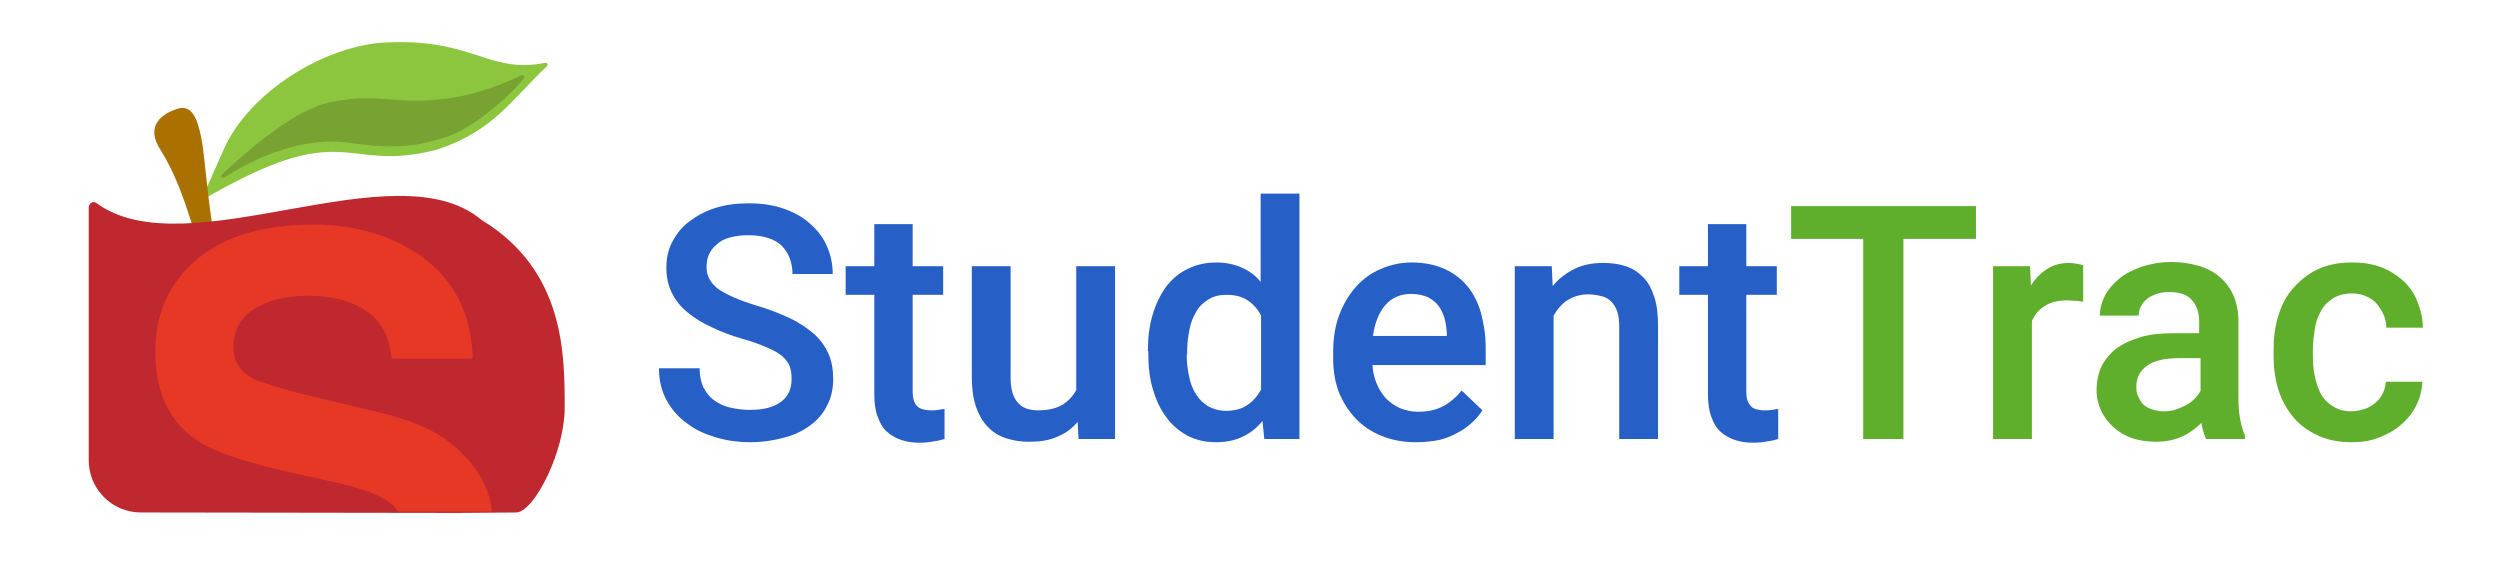 <?xml version="1.0" encoding="utf-8"?>
<!-- Generator: Adobe Illustrator 23.0.6, SVG Export Plug-In . SVG Version: 6.00 Build 0)  -->
<svg version="1.1" id="Layer_1" xmlns="http://www.w3.org/2000/svg" xmlns:xlink="http://www.w3.org/1999/xlink" x="0px" y="0px"
	 viewBox="0 0 541 123" style="enable-background:new 0 0 541 123;" xml:space="preserve">
<style type="text/css">
	.st0{enable-background:new    ;}
	.st1{fill:#2660C6;}
	.st2{fill:#5FAF2D;}
	.st3{fill:#8CC63F;}
	.st4{fill:#78A333;}
	.st5{fill:#AA7100;}
	.st6{fill:#C0282F;}
	.st7{fill:#E73825;}
</style>
<g>
	<g>
		<g>
			<g>
				<g class="st0">
					<path class="st1" d="M171.3,82c0-1-0.1-1.9-0.4-2.7c-0.3-0.8-0.8-1.5-1.6-2.2c-0.8-0.7-1.9-1.3-3.3-1.9
						c-1.4-0.6-3.2-1.3-5.4-1.9c-2.4-0.7-4.6-1.5-6.6-2.5c-2-0.9-3.8-2-5.2-3.2c-1.5-1.2-2.6-2.6-3.4-4.2c-0.8-1.6-1.2-3.4-1.2-5.5
						c0-2,0.4-3.9,1.3-5.6c0.9-1.7,2.1-3.2,3.7-4.4c1.6-1.2,3.4-2.2,5.6-2.9c2.2-0.7,4.6-1,7.3-1c2.8,0,5.4,0.4,7.6,1.2
						c2.3,0.8,4.2,1.9,5.7,3.3c1.6,1.4,2.8,3,3.6,4.9s1.2,3.8,1.2,5.9h-8.7c0-1.2-0.2-2.3-0.6-3.4s-1-1.9-1.7-2.7
						c-0.8-0.8-1.8-1.3-3-1.7c-1.2-0.4-2.6-0.6-4.3-0.6c-1.5,0-2.9,0.2-4,0.5c-1.1,0.3-2.1,0.8-2.8,1.5c-0.8,0.6-1.3,1.4-1.7,2.2
						c-0.4,0.9-0.5,1.8-0.5,2.8c0,1.9,0.9,3.4,2.6,4.7c1.8,1.2,4.5,2.4,8.1,3.5c2.8,0.8,5.3,1.8,7.4,2.8c2.1,1,3.8,2.2,5.2,3.4
						c1.4,1.3,2.4,2.7,3.1,4.3c0.7,1.6,1,3.4,1,5.4c0,2.1-0.4,4-1.3,5.7c-0.8,1.7-2,3.1-3.6,4.3c-1.6,1.2-3.4,2.1-5.7,2.7
						c-2.2,0.6-4.7,1-7.4,1c-2.4,0-4.8-0.3-7.2-1c-2.4-0.7-4.5-1.6-6.3-3c-1.9-1.3-3.4-3-4.5-5s-1.7-4.3-1.7-7h8.8
						c0,1.6,0.3,3,0.8,4.1c0.6,1.1,1.3,2.1,2.3,2.8c1,0.7,2.1,1.3,3.5,1.6c1.3,0.3,2.8,0.5,4.3,0.5c3,0,5.3-0.6,6.9-1.9
						C170.6,85.7,171.3,84.1,171.3,82z"/>
					<path class="st1" d="M197.5,48.5v9.1h6.6v6.2h-6.6v20.9c0,0.9,0.1,1.5,0.3,2.1c0.2,0.5,0.4,0.9,0.8,1.2
						c0.3,0.3,0.8,0.5,1.2,0.6c0.5,0.1,1,0.2,1.6,0.2s1.1,0,1.7-0.1c0.5-0.1,1-0.2,1.3-0.2v6.5c-0.7,0.2-1.4,0.4-2.3,0.5
						c-0.9,0.2-2,0.3-3.2,0.3c-1.4,0-2.7-0.2-3.9-0.6c-1.2-0.4-2.2-1-3.1-1.8c-0.9-0.8-1.5-1.9-2-3.3c-0.5-1.3-0.7-3-0.7-4.9V63.8
						h-6.2v-6.2h6.2v-9.1H197.5z"/>
					<path class="st1" d="M233.2,91.3c-1.2,1.4-2.6,2.5-4.4,3.2c-1.7,0.8-3.8,1.1-6.2,1.1c-1.8,0-3.5-0.3-5-0.8
						c-1.5-0.5-2.8-1.3-3.9-2.5c-1.1-1.1-1.9-2.6-2.5-4.3c-0.6-1.8-0.9-3.9-0.9-6.4V57.6h8.4v24.3c0,1.4,0.2,2.5,0.5,3.4
						c0.3,0.9,0.8,1.6,1.3,2.1c0.5,0.5,1.2,0.9,1.9,1.1c0.7,0.2,1.5,0.3,2.2,0.3c2.2,0,3.9-0.4,5.3-1.2c1.3-0.8,2.3-1.9,3-3.2V57.6
						h8.4V95h-7.9L233.2,91.3z"/>
					<path class="st1" d="M248.4,76c0-2.8,0.3-5.4,1-7.8c0.7-2.4,1.7-4.4,2.9-6.1c1.3-1.7,2.8-3,4.7-3.9c1.8-0.9,3.9-1.4,6.2-1.4
						c2.1,0,3.9,0.4,5.5,1.1c1.6,0.7,3,1.7,4.1,3.1V41.9h8.4V95h-7.6l-0.4-3.9c-1.2,1.5-2.6,2.6-4.3,3.4c-1.6,0.8-3.6,1.2-5.8,1.2
						c-2.3,0-4.3-0.5-6.1-1.4c-1.8-1-3.4-2.3-4.6-4c-1.3-1.7-2.2-3.7-2.9-6c-0.7-2.3-1-4.8-1-7.6V76z M256.8,76.7
						c0,1.7,0.2,3.2,0.5,4.7c0.3,1.5,0.8,2.8,1.5,3.9s1.6,2,2.6,2.6c1.1,0.6,2.4,1,3.9,1c1.9,0,3.4-0.4,4.7-1.3
						c1.2-0.8,2.2-2,2.9-3.3v-16c-0.7-1.4-1.7-2.5-2.9-3.3c-1.2-0.8-2.7-1.2-4.6-1.2c-1.5,0-2.8,0.3-3.9,1s-2,1.5-2.6,2.6
						c-0.7,1.1-1.2,2.4-1.5,3.9c-0.3,1.5-0.5,3.1-0.5,4.8V76.7z"/>
					<path class="st1" d="M306.4,95.7c-2.8,0-5.3-0.5-7.5-1.4s-4.1-2.2-5.6-3.8c-1.5-1.6-2.7-3.5-3.6-5.7c-0.8-2.2-1.2-4.6-1.2-7.2
						v-1.4c0-3,0.4-5.6,1.3-8c0.9-2.4,2.1-4.4,3.6-6.1c1.5-1.7,3.3-3,5.4-3.9s4.3-1.4,6.7-1.4c2.7,0,5.1,0.5,7.1,1.4
						c2,0.9,3.7,2.2,5,3.8c1.3,1.6,2.3,3.6,2.9,5.8c0.6,2.3,1,4.7,1,7.4V79H297c0.1,1.5,0.4,2.8,0.9,4c0.5,1.2,1.2,2.3,2,3.2
						c0.9,0.9,1.9,1.6,3,2.1c1.2,0.5,2.5,0.8,4,0.8c2.1,0,3.9-0.4,5.4-1.2c1.5-0.8,2.9-2,4-3.4l4.5,4.3c-0.6,0.9-1.3,1.8-2.2,2.6
						s-1.9,1.6-3.1,2.2c-1.2,0.7-2.5,1.2-4,1.6C310,95.5,308.3,95.7,306.4,95.7z M305.4,63.6c-2.3,0-4.2,0.8-5.6,2.4
						c-1.4,1.6-2.3,3.9-2.7,6.7h16v-0.6c-0.1-1.1-0.2-2.2-0.5-3.2c-0.3-1-0.7-1.9-1.3-2.7c-0.6-0.8-1.4-1.4-2.3-1.9
						C308,63.9,306.8,63.6,305.4,63.6z"/>
					<path class="st1" d="M335.8,57.6l0.2,4.3c1.3-1.6,2.9-2.8,4.7-3.7s3.9-1.3,6.2-1.3c1.8,0,3.4,0.2,4.9,0.7
						c1.5,0.5,2.7,1.3,3.8,2.4s1.8,2.5,2.4,4.3c0.6,1.8,0.8,3.9,0.8,6.5V95h-8.4V70.8c0-1.3-0.1-2.4-0.4-3.3
						c-0.3-0.9-0.7-1.6-1.3-2.2c-0.6-0.6-1.2-1-2.1-1.2c-0.8-0.2-1.8-0.4-2.8-0.4c-1.7,0-3.2,0.4-4.5,1.2c-1.3,0.8-2.3,2-3.1,3.4V95
						h-8.4V57.6H335.8z"/>
					<path class="st1" d="M377.9,48.5v9.1h6.6v6.2h-6.6v20.9c0,0.9,0.1,1.5,0.3,2.1c0.2,0.5,0.5,0.9,0.8,1.2
						c0.3,0.3,0.8,0.5,1.2,0.6s1,0.2,1.6,0.2c0.6,0,1.1,0,1.7-0.1c0.5-0.1,1-0.2,1.3-0.2v6.5c-0.7,0.2-1.4,0.4-2.3,0.5
						c-0.9,0.2-2,0.3-3.2,0.3c-1.4,0-2.7-0.2-3.9-0.6c-1.2-0.4-2.2-1-3.1-1.8c-0.9-0.8-1.5-1.9-2-3.3c-0.5-1.3-0.7-3-0.7-4.9V63.8
						h-6.2v-6.2h6.2v-9.1H377.9z"/>
				</g>
				<g class="st0">
					<path class="st2" d="M427.6,51.7h-15.7V95h-8.7V51.7h-15.6v-7.1h40V51.7z"/>
					<path class="st2" d="M450.8,65.3c-0.6-0.1-1.1-0.2-1.7-0.2c-0.6,0-1.1-0.1-1.7-0.1c-2,0-3.7,0.4-4.9,1.2
						c-1.3,0.8-2.2,1.9-2.8,3.3V95h-8.4V57.6h8l0.2,4.2c0.9-1.5,2.1-2.7,3.5-3.6c1.4-0.9,3-1.3,4.9-1.3c0.5,0,1,0.1,1.6,0.2
						c0.6,0.1,1.1,0.2,1.3,0.3L450.8,65.3z"/>
					<path class="st2" d="M477.4,95c-0.2-0.4-0.4-1-0.6-1.6c-0.2-0.6-0.3-1.2-0.4-1.9c-0.6,0.6-1.2,1.1-1.9,1.6
						c-0.7,0.5-1.4,1-2.2,1.3c-0.8,0.4-1.7,0.7-2.7,0.9c-1,0.2-2,0.3-3.1,0.3c-1.9,0-3.6-0.3-5.2-0.8c-1.6-0.6-2.9-1.4-4-2.4
						c-1.1-1-2-2.2-2.6-3.5s-1-2.8-1-4.4c0-2,0.4-3.8,1.1-5.3c0.8-1.5,1.9-2.8,3.3-3.9c1.5-1,3.2-1.8,5.3-2.4s4.5-0.8,7.2-0.8h5.3
						v-2.5c0-1.9-0.5-3.5-1.6-4.7c-1.1-1.2-2.7-1.7-4.9-1.7c-1,0-1.9,0.1-2.7,0.4s-1.5,0.6-2.1,1.1c-0.6,0.5-1,1-1.3,1.6
						c-0.3,0.6-0.5,1.3-0.5,2h-8.4c0-1.5,0.4-2.9,1.1-4.3c0.7-1.4,1.8-2.6,3.1-3.7c1.3-1.1,3-1.9,4.9-2.6c1.9-0.6,4-1,6.4-1
						c2.1,0,4,0.3,5.8,0.8s3.3,1.3,4.6,2.4c1.3,1.1,2.3,2.4,3,4s1.1,3.5,1.1,5.6v16.6c0,3.4,0.5,6.1,1.4,8.1V95H477.4z M468.2,89
						c1,0,1.9-0.1,2.7-0.4c0.8-0.3,1.6-0.6,2.3-1c0.7-0.4,1.3-0.9,1.8-1.4s0.9-1.1,1.2-1.6v-7.1h-4.5c-3.1,0-5.5,0.5-7,1.6
						c-1.6,1.1-2.4,2.6-2.4,4.6c0,0.8,0.1,1.5,0.4,2.1c0.3,0.6,0.6,1.2,1.1,1.7c0.5,0.5,1.1,0.8,1.9,1.1
						C466.4,88.8,467.2,89,468.2,89z"/>
					<path class="st2" d="M508.8,89c1,0,2-0.2,2.9-0.5c0.9-0.3,1.7-0.8,2.3-1.3c0.7-0.6,1.2-1.2,1.6-2s0.6-1.6,0.7-2.6h7.9
						c-0.1,1.8-0.5,3.5-1.3,5.1c-0.8,1.6-1.9,3-3.3,4.2c-1.4,1.2-3,2.1-4.8,2.8c-1.8,0.7-3.8,1-5.8,1c-2.9,0-5.4-0.5-7.5-1.5
						c-2.1-1-3.9-2.3-5.3-4c-1.4-1.7-2.5-3.7-3.2-6s-1-4.7-1-7.3v-1.2c0-2.6,0.3-5,1-7.3s1.7-4.3,3.2-6s3.2-3.1,5.3-4.1
						s4.6-1.5,7.5-1.5c2.3,0,4.3,0.3,6.2,1c1.9,0.7,3.4,1.7,4.8,2.9c1.3,1.2,2.4,2.7,3.1,4.5s1.2,3.6,1.2,5.7h-7.9
						c0-1-0.2-1.9-0.6-2.8c-0.4-0.9-0.9-1.7-1.5-2.4c-0.6-0.7-1.4-1.2-2.3-1.6c-0.9-0.4-1.9-0.6-3-0.6c-1.7,0-3.1,0.4-4.2,1.1
						s-2,1.6-2.6,2.8c-0.6,1.1-1.1,2.4-1.3,3.9c-0.2,1.5-0.4,2.9-0.4,4.4v1.2c0,1.5,0.1,3,0.4,4.4s0.7,2.7,1.3,3.9
						c0.6,1.1,1.5,2,2.6,2.7S507.1,89,508.8,89z"/>
				</g>
			</g>
		</g>
	</g>
	<g>
		<g>
			<path class="st3" d="M43.4,43.5c32-18.8,30.5-5.8,51.1-11.1l0,0c12.4-4.1,16-10.7,23.9-18.1c0.3-0.3,0-0.8-0.4-0.7
				c-12.8,2.5-15.6-5.8-36.2-4.3C68.6,10.8,53,20.7,47.9,33.5C46.8,35.9,44.2,42,43.4,43.5L43.4,43.5z"/>
			<path class="st4" d="M48.6,38.4c-0.5,0.3-1-0.3-0.6-0.6c5.8-5.5,16-14.2,23.5-15.7c10.9-2.2,13.6,0.8,25.4-0.8
				c6.8-0.9,13-3.6,15.9-5c0.4-0.2,0.9,0.3,0.6,0.6c-3.8,4.8-11.9,11.3-17,12.8s-9.3,2.9-20.9,1.2C65.8,29.5,55.5,33.9,48.6,38.4z"
				/>
		</g>
		<path class="st5" d="M49.1,60.1c0.2-0.1,0.3-0.3,0.2-0.6c-0.8-2-1.5-3.9-1.9-5.1c-2.1-4.6-3-20.8-3.8-24.3
			c-0.9-4.8-2.2-7.6-5.4-6.5c-2.9,1-7.1,3.5-3.3,9.1C40.7,42.1,42.3,53.5,46,61c0.1,0.2,0.3,0.3,0.5,0.2L49.1,60.1z"/>
		<g id="Layer_1_4_">
			<g>
				<path class="st6" d="M111.9,110.9c4-0.6,10.3-13.4,10.3-22.6c0-11.7,0-29.8-18-40.7l0,0c-18.7-15.8-63.8,10.8-83.4-3.7
					c-0.7-0.5-1.6,0.1-1.6,1.1v54.6c0,6.2,5,11.3,11.3,11.3l68.7,0.1"/>
				<path class="st6" d="M34.9,52.2"/>
				<path class="st6" d="M34.9,49.3"/>
			</g>
		</g>
		<g>
			<g>
				<path class="st7" d="M97.1,95.6c-3.4-2.7-8.5-4.8-15.2-6.4l-15.5-3.7c-6-1.5-9.8-2.7-11.7-3.6c-3-1.6-4.3-4-4.2-7.3
					c0.1-3.1,1.7-6,4.3-7.6c2.9-1.9,6.8-3,11.8-3c4.4,0,8.1,0.8,11,2.3c4.3,2.2,6.6,5.8,7.1,10.9c0,0.2,0.2,0.4,0.4,0.4h16.8
					c0.2,0,0.4-0.2,0.4-0.4C101.9,67.9,98.4,61,91.9,56c-6.6-4.9-14.7-7.4-24-7.4c-11.3,0-19.7,2.7-25.6,7.8s-8.7,11.8-8.7,19.7
					c0,8.6,2.9,15,8.9,19.1c3.4,2.4,9.9,4.6,19.3,6.8l9.5,2.1c5.6,1.2,9.7,2.5,12.2,4.1c1.1,0.6,1.9,1.5,2.5,2.3
					c0.1,0.1,0.2,0.2,0.3,0.2H106c0.3,0,0.5-0.2,0.4-0.5C105.6,104,101.7,99.1,97.1,95.6z"/>
			</g>
		</g>
	</g>
</g>
</svg>
